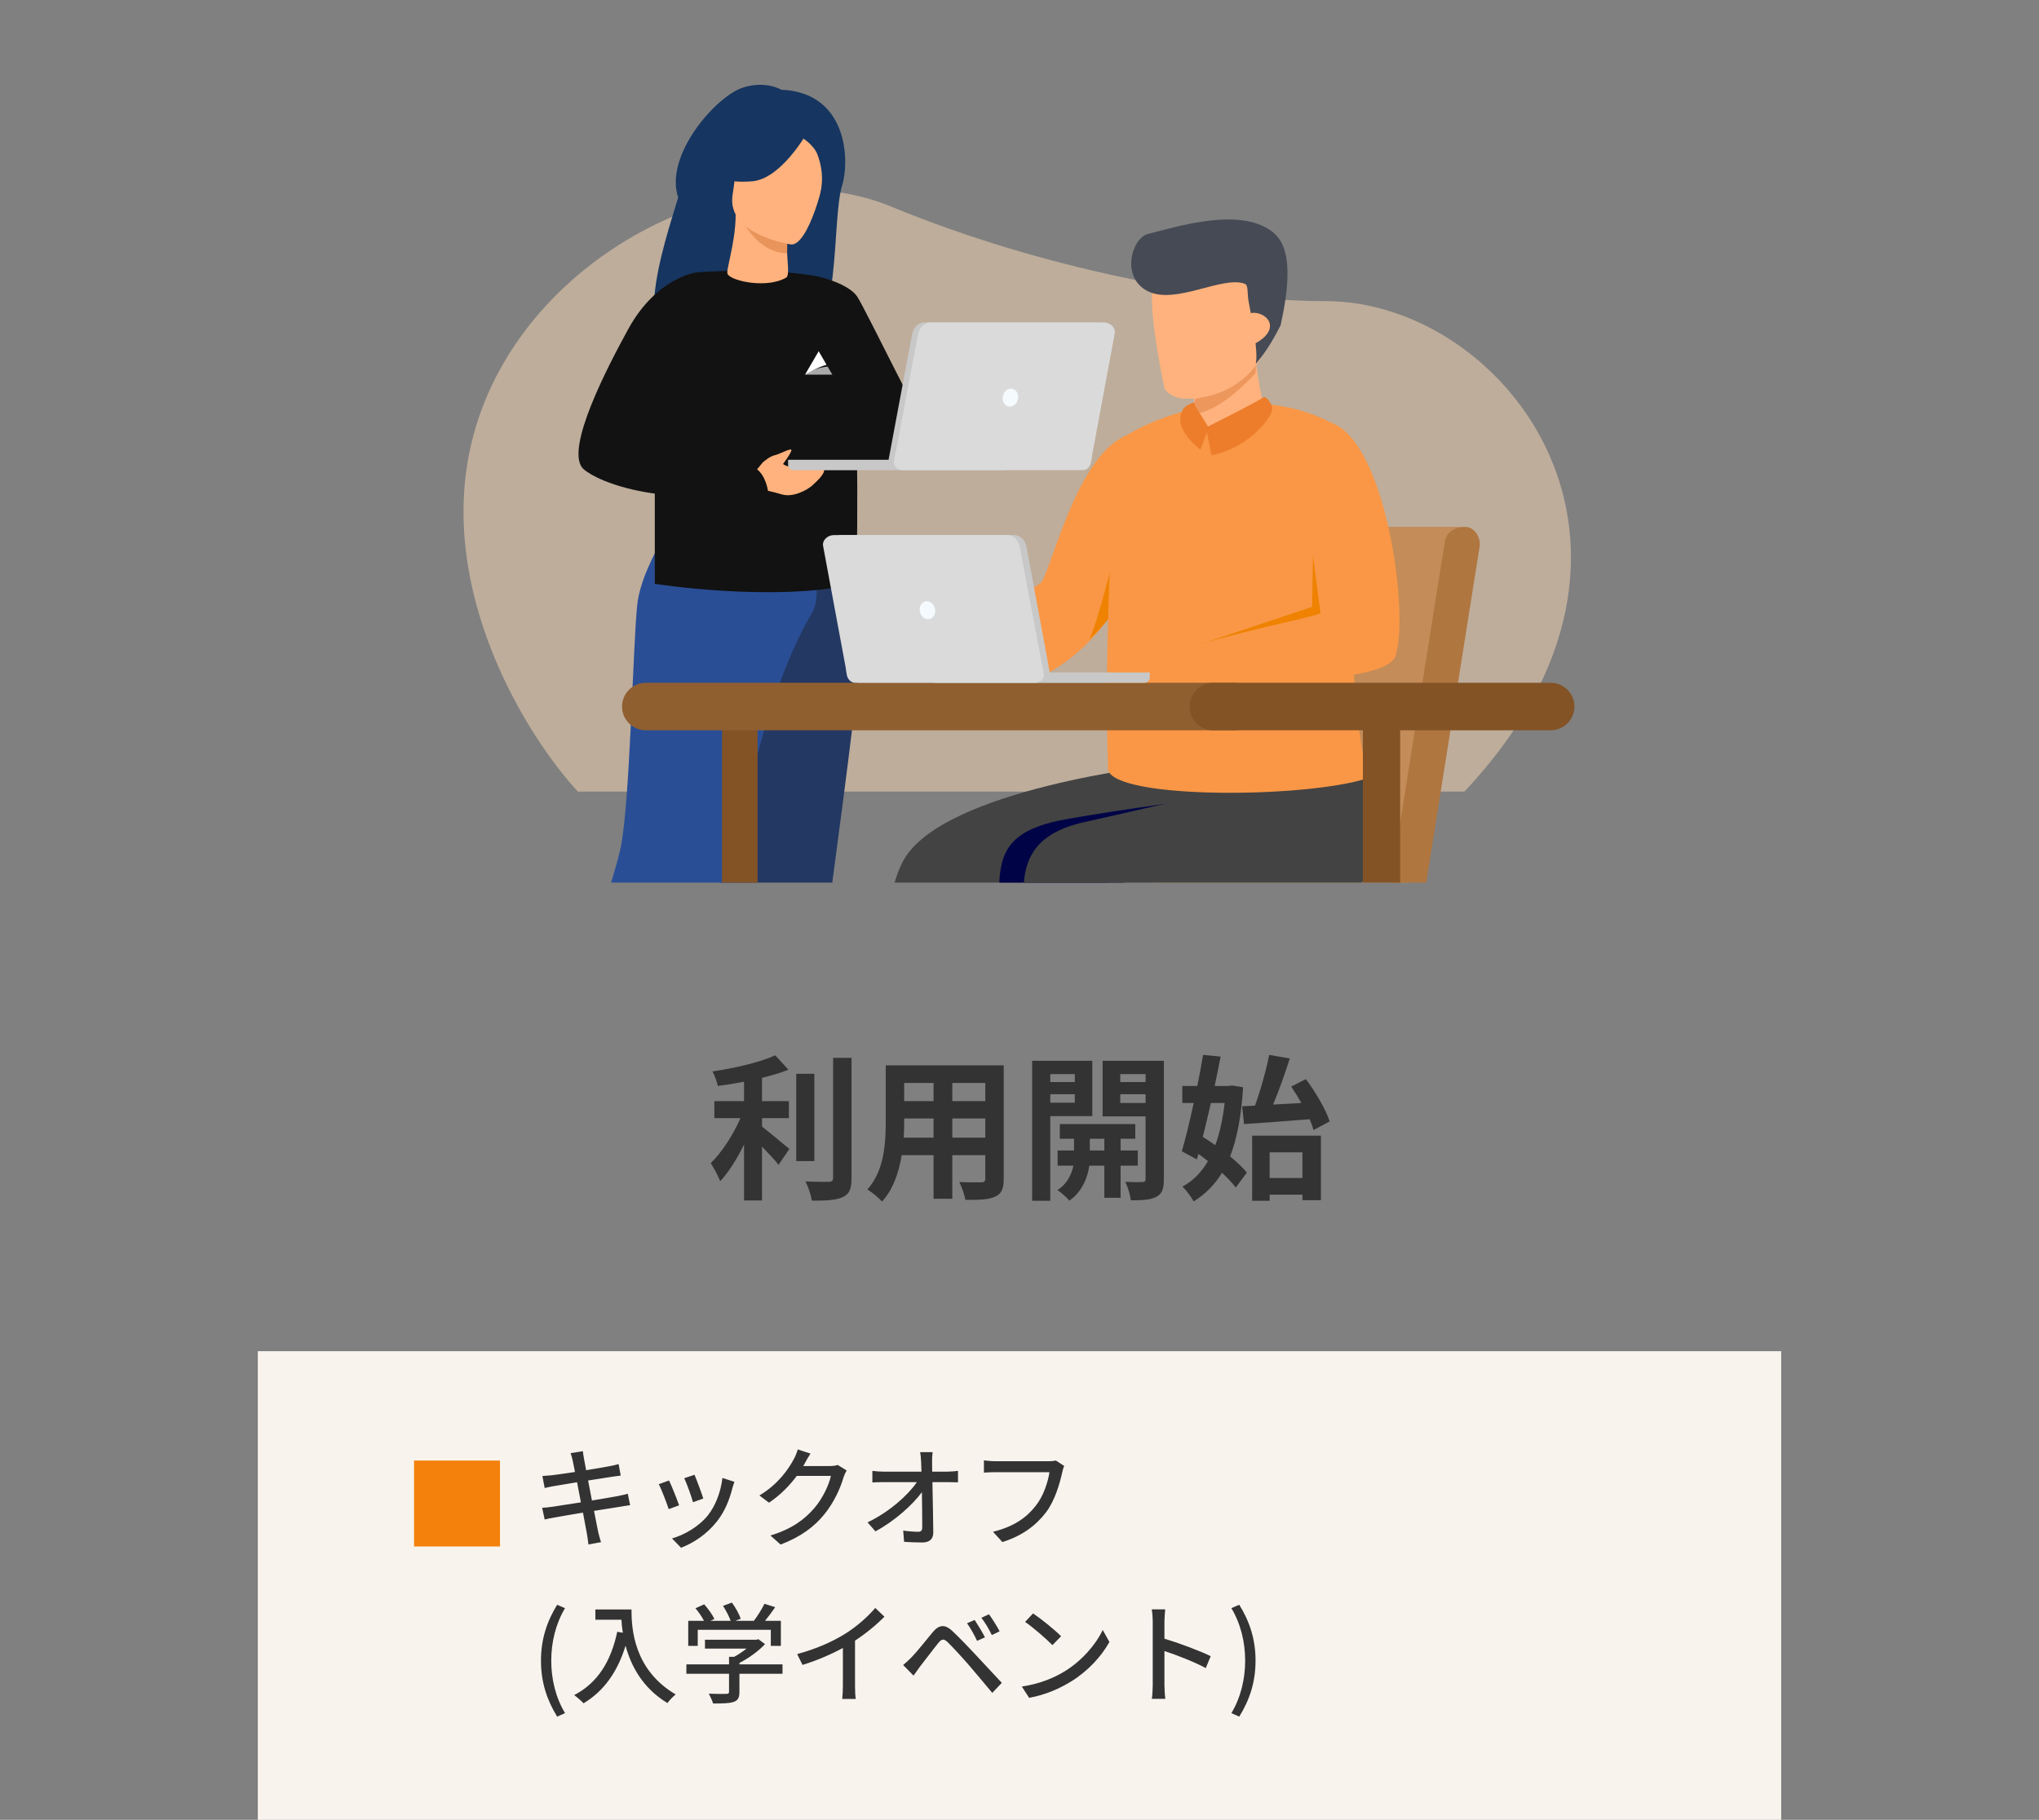 <svg width="261" height="233" viewBox="0 0 261 233" fill="none" xmlns="http://www.w3.org/2000/svg">
<rect x="0" y="0" width="261" height="233" fill="#808080" stroke="none"/>
<g clip-path="url(#clip0_986_2322)">
<path d="M60.351 56.711C55.812 75.776 67.539 94.413 73.97 101.349H187.456C216.962 69.951 192.752 38.553 169.676 38.553C154.962 38.553 133.36 34.392 114.068 26.447C94.775 18.503 66.026 32.878 60.351 56.711Z" fill="#FCDAB7" fill-opacity="0.5"/>
<path d="M95.043 11.233C97.982 10.258 100.015 11.49 100.015 11.49C108.476 11.838 108.79 20.511 107.798 23.738C106.403 28.272 107.798 42.937 102.322 44.771C95.97 46.9 88.97 44.756 89.334 45.853C79.488 46.629 85.175 30.863 86.808 25.289C85.005 19.877 91.635 12.365 95.043 11.233Z" fill="#163560"/>
<path d="M103.817 53.414C103.817 53.414 107.359 57.012 108.816 58.841C110.573 61.043 120.434 57.074 119.639 56.676C118.845 56.279 110.836 39.661 109.731 37.983C108.626 36.306 104.866 35.434 104.866 35.434L103.817 53.414Z" fill="#121212"/>
<path d="M82.517 53.469C82.659 55.86 85.793 58.978 86.137 59.771C86.997 61.759 87.969 62.081 87.969 62.081L95.48 63.921L96.835 60.034C96.835 60.034 85.86 57.15 87.625 46.992L82.517 53.467V53.469Z" fill="#121212"/>
<path d="M105.918 63.69C105.918 63.69 110.042 76.526 110.308 80.899C110.572 85.269 102.424 142.99 102.096 145.003C101.788 146.901 99.429 148.111 99.429 148.111C99.429 148.111 98.344 148.751 96.798 148.314C94.651 147.708 93.971 146.982 93.971 146.982C93.971 146.982 90.762 105.817 92.747 91.112C94.735 76.407 94.757 63.69 94.757 63.69H105.916H105.918Z" fill="#233862"/>
<path d="M88.444 63.307C88.444 63.307 82.152 71.747 81.566 77.455C80.98 83.161 80.646 103.204 79.395 108.767C78.145 114.33 73.554 125.036 73.554 142.386C73.554 142.386 74.031 143.38 75.504 143.911C75.975 144.08 76.607 144.245 77.219 144.386C78.434 144.664 79.682 144.07 80.236 142.955C83.341 136.706 93.226 116.55 93.733 112.366C94.091 109.405 97.213 89.809 104.024 78.312C105.659 75.551 103.02 64.573 103.02 64.573L88.442 63.309L88.444 63.307Z" fill="#2A4E96"/>
<path d="M106.577 61.705C106.577 61.705 104.922 63.015 101.633 63.08C97.704 63.16 87.969 62.079 87.969 62.079C87.969 62.079 87.536 63.287 87.554 64.563C87.554 64.563 99.445 67.562 106.333 65C106.333 65 107.221 63.329 106.577 61.703V61.705Z" fill="#233862"/>
<path d="M83.233 46.775C83.233 46.775 83.02 49.78 83.233 53.387C83.374 55.778 83.816 63.269 83.816 63.269V74.75C83.816 74.75 99.04 77.162 109.605 74.75C109.605 74.75 110.244 51.493 108.72 45.533C107.197 39.573 104.87 35.433 104.87 35.433C104.87 35.433 99.21 34.161 89.225 34.868L83.235 46.773L83.233 46.775Z" fill="#121212"/>
<g opacity="0.8">
<path opacity="0.8" d="M103.047 47.968H106.541L105.961 46.973C105.945 46.947 105.915 46.931 105.884 46.937C105.637 46.973 104.013 47.165 103.047 47.968Z" fill="white"/>
</g>
<path d="M103.047 47.968C103.047 47.968 104.681 46.989 105.745 46.724C105.776 46.719 105.791 46.683 105.776 46.657L104.794 44.967L103.047 47.968Z" fill="white"/>
<path d="M96.322 60.819L97.632 59.209C97.632 59.209 98.519 58.419 99.162 58.285C99.806 58.15 101.164 57.367 101.295 57.588C101.426 57.808 100.252 59.382 100.252 59.382L100.192 59.39C101.541 60.406 104.948 59.51 105.367 59.923C105.876 60.424 104.666 61.509 104.016 62.119C103.366 62.727 101.508 63.743 100.059 63.294C98.999 62.964 97.334 62.628 97.334 62.628L96.322 60.819Z" fill="#FFB27D"/>
<path d="M119.305 53.295C119.305 53.295 118.182 52.019 117.467 52.631C116.751 53.243 117.654 56.256 118.335 55.95C119.017 55.644 119.697 53.67 119.305 53.295Z" fill="#FFB27D"/>
<path d="M89.223 34.869C89.223 34.869 84.108 35.434 80.437 42.103C77.541 47.364 72.593 57.061 74.461 59.799C75.279 61.002 83.14 65.281 98.298 62.836C98.298 62.836 98.059 60.922 96.837 60.034C96.837 60.034 84.08 55.938 84.102 55.123C84.143 53.583 85.825 52.251 92.952 45.122C94.889 43.185 89.225 34.867 89.225 34.867L89.223 34.869Z" fill="#121212"/>
<path d="M93.16 35.141C92.985 34.904 93.21 34.153 93.492 32.754C93.747 31.486 94.178 29.524 94.17 27.318L94.547 27.382L100.887 28.449C100.887 28.449 100.742 30.145 100.738 31.742C100.738 31.756 100.738 31.768 100.738 31.782C100.73 33.169 101.112 35.266 100.645 35.538C98.242 36.945 93.838 36.049 93.16 35.141Z" fill="#FFB27D"/>
<path d="M100.885 28.448C100.885 28.448 100.76 30.839 100.754 32.435C97.207 32.349 95.313 28.905 94.543 27.381L100.883 28.448H100.885Z" fill="#E8945B"/>
<path d="M101.269 31.299C101.269 31.299 92.957 30.115 93.774 24.949C94.591 19.784 94.068 16.153 99.41 16.692C104.753 17.228 105.468 19.363 105.615 21.153C105.762 22.944 103.453 31.474 101.269 31.299Z" fill="#FFB27D"/>
<path d="M103.205 17.166C103.205 17.166 99.969 22.862 96.344 23.204C92.717 23.544 91.356 22.371 91.356 22.371C91.356 22.371 94.367 20.674 95.511 17.057C95.511 17.057 101.953 14.01 103.207 17.166H103.205Z" fill="#163560"/>
<path d="M102.565 17.569C102.565 17.569 104.147 18.468 104.646 19.805C105.133 21.113 105.457 22.796 105.012 24.724C105.012 24.724 107.379 20.878 105.826 18.243C104.183 15.449 102.565 17.569 102.565 17.569Z" fill="#163560"/>
<path fill-rule="evenodd" clip-rule="evenodd" d="M147.19 67.729C144.94 74.888 141.663 81.838 134.311 86.094C127.851 87.754 114.46 87.303 114.847 85.713C115.204 84.245 117.447 83.081 118.673 83.84C120.006 84.667 132.964 74.722 133.122 74.684C134.229 74.422 137.51 58.585 144.037 55.828C144.772 55.223 149.025 64.141 147.189 67.729" fill="#F99746"/>
<path fill-rule="evenodd" clip-rule="evenodd" d="M143.699 76.519C143.328 77.178 141.913 79.633 139.448 81.844C140.869 78.896 143.856 66.07 143.856 66.07L143.699 76.521V76.519Z" fill="#EF8200"/>
<path fill-rule="evenodd" clip-rule="evenodd" d="M157.135 67.457H187.168L179.615 117.495L149.582 117.522C149.466 117.522 149.349 117.514 149.23 117.495C147.992 117.495 147.167 116.144 147.36 114.923L154.563 69.327C154.755 68.106 155.899 67.457 157.135 67.457Z" fill="#C38C59"/>
<path fill-rule="evenodd" clip-rule="evenodd" d="M184.947 69.326L177.317 117.374H143.994C142.228 117.374 140.782 118.819 140.782 120.586C140.782 122.354 142.226 123.798 143.994 123.798H177.568C180.772 123.798 181.327 120.797 181.616 118.979L189.391 70.029C189.585 68.808 188.758 67.457 187.521 67.457C186.283 67.457 185.142 68.106 184.949 69.327" fill="#B07640"/>
<path fill-rule="evenodd" clip-rule="evenodd" d="M160.71 100.229L148.699 97.951C148.699 97.951 120.844 100.996 115.689 110.084C110.533 119.172 112.566 155.832 112.566 155.832L120.055 155.93C119.569 152.911 127.817 117.883 127.844 117.878L159.238 106.705L160.712 100.231L160.71 100.229Z" fill="#434343"/>
<path fill-rule="evenodd" clip-rule="evenodd" d="M160.71 100.23L156.49 102.124C153.019 102.189 137.99 104.536 135.471 105.078C126.933 106.917 127.983 111.255 127.844 117.877L134.046 117.036L159.238 106.704L160.712 100.23H160.71Z" fill="#000446"/>
<path fill-rule="evenodd" clip-rule="evenodd" d="M174.456 98.914C174.456 98.914 177.947 113.002 171.607 116.038C165.267 119.074 145.483 119.395 145.483 119.395C149.471 134.369 146.56 143.847 146.712 156.603L140.104 156.636C140.104 156.636 133.444 132.821 131.487 119.319C130.501 112.508 130.294 107.091 138.922 105.232C141.825 104.607 160.712 100.231 160.712 100.231L174.456 98.914Z" fill="#434343"/>
<path fill-rule="evenodd" clip-rule="evenodd" d="M171.936 55.026C176.665 65.879 170.355 77.231 175.048 99.647C166.915 102.239 142.881 102.32 141.845 98.606C141.344 84.43 142.159 70.841 142.735 56.672C150.698 51.154 163.424 49.478 171.936 55.028" fill="#F99746"/>
<path fill-rule="evenodd" clip-rule="evenodd" d="M150.421 83.564L167.959 77.695L168.076 70.562L170.021 67.953C170.021 67.953 173.988 74.02 174.004 74.431C174.02 74.842 172.251 81.009 172.411 81.017C172.57 81.024 161.943 84.557 161.07 84.763C160.196 84.968 150.422 83.564 150.422 83.564" fill="#EF8200"/>
<path fill-rule="evenodd" clip-rule="evenodd" d="M170.381 54.116C177.392 56.534 180.3 78.166 178.731 83.591C178.461 87.49 162.53 86.984 151.186 88.478C149.628 87.332 148.359 85.823 149.812 83.707C156.779 81.146 169.048 78.86 169.028 78.487C168.06 71.058 166.589 60.855 167.122 55.919C167.185 55.333 169.75 53.899 170.38 54.116" fill="#F99746"/>
<path d="M96.971 93.012H92.423V166.681H96.971V93.012Z" fill="#835326"/>
<path fill-rule="evenodd" clip-rule="evenodd" d="M82.66 87.42H158.319V93.502H82.66C80.989 93.502 79.62 92.134 79.62 90.462C79.62 88.79 80.989 87.421 82.66 87.421" fill="#905F30"/>
<path fill-rule="evenodd" clip-rule="evenodd" d="M155.3 87.42H198.496C200.168 87.42 201.536 88.788 201.536 90.46C201.536 92.132 200.168 93.5 198.496 93.5H179.227V166.678H174.455V93.5H155.3C153.628 93.5 152.26 92.132 152.26 90.46C152.26 88.788 153.628 87.42 155.3 87.42Z" fill="#835326"/>
<path fill-rule="evenodd" clip-rule="evenodd" d="M118.937 86.092H147.173V86.757C147.173 87.122 146.874 87.422 146.508 87.422H119.6C119.235 87.422 118.935 87.122 118.935 86.757V86.092H118.937Z" fill="#C8C8C8"/>
<path fill-rule="evenodd" clip-rule="evenodd" d="M107.701 68.51H129.832C130.704 68.51 131.256 69.256 131.419 70.133L134.459 86.549H109.375L106.334 69.908C106.197 69.152 106.95 68.511 107.701 68.511" fill="#C8C8C8"/>
<path fill-rule="evenodd" clip-rule="evenodd" d="M106.731 68.508H128.966C129.843 68.508 130.396 69.249 130.56 70.121L133.402 85.206H133.441L133.623 86.313C133.721 86.913 133.123 87.42 132.516 87.42H109.482C108.874 87.42 108.464 86.915 108.375 86.313L108.238 85.404L105.36 69.897C105.22 69.145 105.978 68.508 106.732 68.508" fill="#DADADA"/>
<path fill-rule="evenodd" clip-rule="evenodd" d="M118.445 76.998C118.975 76.871 119.526 77.274 119.675 77.898C119.825 78.522 119.515 79.129 118.986 79.257C118.456 79.383 117.905 78.981 117.755 78.357C117.606 77.733 117.915 77.126 118.445 76.998Z" fill="#F4FAFD"/>
<path fill-rule="evenodd" clip-rule="evenodd" d="M129.115 58.871H100.879V59.536C100.879 59.902 101.178 60.201 101.544 60.201H128.452C128.817 60.201 129.117 59.902 129.117 59.536V58.871H129.115Z" fill="#C8C8C8"/>
<path fill-rule="evenodd" clip-rule="evenodd" d="M140.56 41.287H118.325C117.448 41.287 116.893 42.028 116.73 42.9L113.676 59.217H138.878L141.933 42.677C142.071 41.926 141.315 41.289 140.56 41.289" fill="#C8C8C8"/>
<path fill-rule="evenodd" clip-rule="evenodd" d="M141.322 41.287H119.086C118.21 41.287 117.656 42.028 117.492 42.9L114.65 57.985H114.612L114.43 59.092C114.331 59.693 114.929 60.199 115.537 60.199H138.571C139.178 60.199 139.588 59.694 139.677 59.092L139.814 58.184L142.693 42.676C142.832 41.924 142.075 41.287 141.32 41.287" fill="#DADADA"/>
<path fill-rule="evenodd" clip-rule="evenodd" d="M129.607 49.779C129.077 49.653 128.527 50.055 128.377 50.679C128.227 51.303 128.537 51.91 129.067 52.038C129.597 52.164 130.148 51.762 130.297 51.138C130.447 50.514 130.137 49.907 129.607 49.779Z" fill="#F4FAFD"/>
<path d="M160.602 44.826C160.602 44.826 160.956 48.72 161.715 51.79C163.163 53.491 155.698 54.826 152.952 55.091C152.926 51.916 153.038 51.79 152.245 47.421L160.602 44.826Z" fill="#FFB27D"/>
<path d="M152.952 51.085C152.952 51.085 157.64 50.294 160.739 46.598C160.739 46.598 160.739 47.41 160.739 47.729C160.739 47.729 156.524 52.621 152.952 52.969V51.085Z" fill="#ED975D"/>
<path d="M147.997 34.562C146.855 37.142 147.643 42.703 149.059 49.782C150.195 51.243 151.891 51.198 154.014 50.844C157.043 50.34 161.599 48.13 162.672 42.173C163.116 39.723 161.346 35.511 157.875 32.712C156.306 31.447 149.767 30.489 147.997 34.562Z" fill="#FFB27D"/>
<path d="M159.324 36.33C159.838 36.523 159.612 37.51 159.838 38.668C160.17 40.366 161.114 45.063 160.739 46.597C160.975 46.243 162.226 45.037 163.925 41.639C166.048 32.082 163.925 30.075 161.801 29.014C157.553 26.89 150.644 29.014 146.935 29.959C144.877 30.483 143.396 35.519 146.935 37.289C150.475 39.059 156.492 35.268 159.324 36.33Z" fill="#454A55"/>
<path d="M162.564 41.731C162.564 40.344 160.519 39.68 159.732 40.258L159.378 44.505C160.558 44.158 162.564 43.118 162.564 41.731Z" fill="#FFB27D"/>
<path d="M154.368 54.737C154.368 54.737 161.093 51.376 161.608 50.929C162.123 50.483 162.863 51.912 162.863 52.269C162.863 53.698 159.323 57.569 155.076 58.277L154.368 54.737Z" fill="#ED7D2B"/>
<path d="M154.722 54.738L152.951 51.907L152.951 51.553C152.715 51.553 152.102 51.694 151.535 52.261C149.767 54.738 153.66 57.57 153.66 57.57L154.722 54.738Z" fill="#ED7D2B"/>
</g>
<path d="M97.54 143.16V144.24C98.52 144.98 100.5 146.68 101.04 147.1L99.66 149.14C99.18 148.52 98.34 147.62 97.54 146.8V153.7H95.24V146.54C94.34 148.36 93.28 150.08 92.18 151.24C91.94 150.54 91.36 149.52 90.98 148.92C92.42 147.52 93.88 145.24 94.78 143.16H91.44V140.98H95.24V138.5C94.1 138.72 92.96 138.9 91.88 139.04C91.78 138.52 91.48 137.68 91.2 137.18C94.08 136.76 97.3 136 99.24 135.12L100.92 136.96C99.92 137.36 98.76 137.7 97.54 138V140.98H100.98V143.16H97.54ZM104.24 137.48V148.66H101.92V137.48H104.24ZM106.64 135.44H109V150.84C109 152.22 108.72 152.88 107.9 153.26C107.08 153.66 105.74 153.74 103.92 153.72C103.82 153.04 103.46 151.94 103.1 151.26C104.4 151.32 105.68 151.32 106.1 151.32C106.48 151.3 106.64 151.18 106.64 150.82V135.44ZM121.9 145.66H126.12V143.2H121.9V145.66ZM115.68 145.66H119.5V143.2H115.74V143.56C115.74 144.2 115.72 144.92 115.68 145.66ZM119.5 138.66H115.74V140.98H119.5V138.66ZM126.12 140.98V138.66H121.9V140.98H126.12ZM128.48 136.4V150.92C128.48 152.2 128.2 152.84 127.4 153.2C126.58 153.6 125.36 153.64 123.56 153.62C123.48 152.98 123.1 151.96 122.8 151.34C123.92 151.4 125.24 151.38 125.6 151.38C125.98 151.38 126.12 151.26 126.12 150.9V147.9H121.9V153.48H119.5V147.9H115.42C115.06 150.08 114.34 152.28 112.9 153.84C112.52 153.4 111.56 152.58 111.02 152.3C113.2 149.9 113.38 146.34 113.38 143.54V136.4H128.48ZM137.58 137.52H134.44V138.54H137.58V137.52ZM134.44 141.18H137.58V140.1H134.44V141.18ZM139.82 142.9H134.44V153.74H132.12V135.82H139.82V142.9ZM139.5 147.3H141.36V145.8H139.5V147.3ZM145.64 149.24H143.44V153.36H141.36V149.24H139.44C139.24 150.62 138.58 152.56 136.88 153.72C136.54 153.3 135.82 152.68 135.36 152.36C136.64 151.56 137.2 150.26 137.4 149.24H135.38V147.3H137.48V145.8H135.66V143.92H145.32V145.8H143.44V147.3H145.64V149.24ZM143.4 141.22H146.64V140.1H143.4V141.22ZM146.64 137.52H143.4V138.54H146.64V137.52ZM148.98 135.82V150.96C148.98 152.18 148.76 152.84 148.04 153.22C147.32 153.62 146.28 153.68 144.76 153.68C144.68 153.02 144.36 151.94 144.04 151.32C144.94 151.36 145.92 151.36 146.22 151.34C146.54 151.34 146.64 151.22 146.64 150.94V142.94H141.14V135.82H148.98ZM159 141.64L160.64 141.56C161.36 139.6 162.08 137.02 162.46 135.06L165.1 135.52C164.46 137.5 163.7 139.68 162.96 141.42C164.12 141.36 165.34 141.28 166.58 141.22C166.16 140.48 165.72 139.76 165.28 139.12L167.16 138.16C168.4 139.84 169.72 142.06 170.2 143.58L168.14 144.68C168.02 144.26 167.86 143.8 167.64 143.3C164.66 143.54 161.52 143.76 159.24 143.92L159 141.64ZM156.76 141.22H155C154.66 142.72 154.3 144.2 153.96 145.56C154.48 145.88 155.02 146.24 155.56 146.62C156.14 145.08 156.52 143.26 156.76 141.22ZM157.7 138.98L159.12 139.2C158.9 142.84 158.36 145.74 157.46 148.06C158.34 148.78 159.1 149.5 159.6 150.14L158.18 152.04C157.76 151.48 157.14 150.82 156.42 150.16C155.48 151.7 154.28 152.9 152.8 153.82C152.46 153.22 151.82 152.36 151.36 151.92C152.68 151.22 153.78 150.12 154.62 148.66C154.22 148.34 153.8 148.02 153.4 147.74L153.2 148.44L151.28 147.4C151.76 145.76 152.3 143.54 152.8 141.22H151.34V139.04H153.26C153.54 137.66 153.8 136.3 154 135.06L156.24 135.28C156.02 136.46 155.76 137.74 155.48 139.04H157.3L157.7 138.98ZM166.72 147.54H162.52V150.82H166.72V147.54ZM160.28 153.74V145.4H169.08V153.66H166.72V152.96H162.52V153.74H160.28Z" fill="#333333"/>
<rect width="195" height="60" transform="translate(33 173)" fill="#F9F3EE"/>
<rect x="53" y="187" width="11" height="11" fill="#F4810C"/>
<path d="M73.32 187.06C73.236 186.682 73.152 186.36 73.04 186.052L74.608 185.8C74.65 186.066 74.692 186.5 74.762 186.808C74.79 186.976 74.888 187.508 75.028 188.236C76.302 188.026 77.492 187.83 78.038 187.718C78.472 187.634 78.906 187.536 79.186 187.452L79.452 188.922C79.2 188.95 78.724 189.02 78.332 189.076C77.716 189.174 76.54 189.356 75.28 189.552C75.434 190.35 75.602 191.246 75.77 192.114C77.128 191.89 78.374 191.68 79.046 191.554C79.578 191.442 80.04 191.344 80.362 191.246L80.656 192.716C80.334 192.744 79.83 192.842 79.298 192.926C78.57 193.038 77.338 193.234 76.036 193.444C76.288 194.704 76.484 195.754 76.568 196.132C76.666 196.538 76.792 197.028 76.932 197.448L75.322 197.742C75.252 197.238 75.21 196.79 75.126 196.37C75.07 196.02 74.86 194.97 74.622 193.668C73.096 193.92 71.682 194.158 71.024 194.284C70.45 194.382 70.03 194.466 69.722 194.55L69.4 193.052C69.75 193.038 70.338 192.968 70.73 192.912C71.416 192.814 72.844 192.59 74.356 192.352C74.188 191.484 74.02 190.588 73.866 189.776C72.578 189.986 71.416 190.182 70.926 190.266C70.506 190.336 70.17 190.406 69.722 190.518L69.428 188.978C69.82 188.95 70.212 188.922 70.646 188.88C71.164 188.824 72.326 188.656 73.6 188.46C73.46 187.76 73.362 187.256 73.32 187.06ZM88.902 188.824C89.154 189.412 89.84 191.246 90.022 191.862L88.706 192.338C88.538 191.68 87.908 189.93 87.586 189.258L88.902 188.824ZM94.012 189.72C93.886 190.07 93.802 190.322 93.746 190.546C93.368 192.044 92.766 193.528 91.786 194.774C90.498 196.426 88.762 197.56 87.18 198.162L86.018 196.972C87.6 196.524 89.448 195.46 90.61 194.018C91.576 192.814 92.276 190.994 92.472 189.23L94.012 189.72ZM85.64 189.552C85.962 190.196 86.662 191.96 86.928 192.73L85.598 193.22C85.36 192.478 84.632 190.574 84.324 190.028L85.64 189.552ZM103.742 186.108C103.462 186.528 103.168 187.074 103.014 187.354C102.958 187.466 102.888 187.592 102.818 187.704H106.178C106.57 187.704 106.962 187.662 107.228 187.564L108.376 188.264C108.236 188.488 108.082 188.838 107.984 189.118C107.606 190.462 106.78 192.338 105.52 193.878C104.232 195.474 102.538 196.748 99.92 197.756L98.618 196.594C101.32 195.782 102.986 194.55 104.232 193.094C105.268 191.904 106.108 190.14 106.36 188.964H101.992C101.096 190.168 99.906 191.414 98.436 192.394L97.204 191.47C99.64 190.014 100.942 188.068 101.6 186.836C101.768 186.556 102.006 185.982 102.118 185.576L103.742 186.108ZM119.38 185.926C119.324 186.332 119.296 186.794 119.31 187.2C119.31 187.536 119.324 187.942 119.324 188.418H121.326C121.732 188.418 122.334 188.362 122.628 188.32V189.79C122.25 189.776 121.746 189.762 121.396 189.762H119.352C119.394 191.834 119.45 194.424 119.464 196.23C119.464 197.042 118.988 197.49 118.05 197.49C117.28 197.49 116.468 197.448 115.726 197.406L115.614 195.964C116.258 196.062 117.028 196.118 117.532 196.118C117.91 196.118 118.05 195.936 118.05 195.558C118.05 194.508 118.036 192.758 118.008 191.05C116.804 192.688 114.438 194.802 112.058 196.062L111.05 194.914C113.836 193.584 116.244 191.414 117.364 189.762H113.094C112.604 189.762 112.128 189.776 111.666 189.804V188.32C112.058 188.376 112.618 188.418 113.066 188.418H117.952C117.938 187.956 117.924 187.536 117.91 187.2C117.882 186.64 117.84 186.262 117.784 185.926H119.38ZM136.222 187.69C136.11 187.914 136.04 188.222 135.97 188.502C135.662 189.93 135.018 192.156 133.884 193.64C132.61 195.306 130.86 196.636 128.312 197.434L127.108 196.118C129.852 195.446 131.434 194.256 132.582 192.786C133.548 191.568 134.15 189.776 134.332 188.488H127.458C126.856 188.488 126.296 188.516 125.946 188.544V186.976C126.338 187.032 126.996 187.088 127.458 187.088H134.248C134.486 187.088 134.836 187.074 135.144 186.99L136.222 187.69ZM71.318 219.786C70.016 217.658 69.246 215.404 69.246 212.618C69.246 209.86 70.016 207.578 71.318 205.464L72.326 205.898C71.122 207.914 70.562 210.28 70.562 212.618C70.562 214.97 71.122 217.336 72.326 219.338L71.318 219.786ZM76.211 206.066H80.831C80.831 208.6 81.153 213.794 86.487 216.944C86.193 217.168 85.661 217.728 85.437 218.05C82.259 216.132 80.761 213.276 80.075 210.7C79.039 214.074 77.289 216.524 74.699 218.078C74.447 217.812 73.845 217.266 73.495 217.028C76.505 215.474 78.199 212.716 79.011 208.922L79.725 209.048C79.627 208.46 79.571 207.886 79.543 207.382H76.211V206.066ZM89.315 208.67V210.728H88.097V207.522H90.113C89.861 207.018 89.427 206.388 89.021 205.912L90.141 205.408C90.645 205.968 91.205 206.752 91.443 207.284L90.939 207.522H93.529C93.333 206.962 92.927 206.192 92.549 205.604L93.683 205.184C94.159 205.814 94.635 206.696 94.817 207.256L94.131 207.522H96.497C96.987 206.878 97.533 205.996 97.855 205.338L99.227 205.772C98.821 206.374 98.359 206.99 97.925 207.522H99.955V210.728H98.667V208.67H89.315ZM100.165 213.094V214.298H94.649V216.636C94.649 217.35 94.467 217.714 93.893 217.91C93.319 218.092 92.493 218.106 91.275 218.106C91.177 217.742 90.925 217.21 90.729 216.846C91.709 216.888 92.689 216.888 92.969 216.874C93.249 216.86 93.319 216.804 93.319 216.594V214.298H87.859V213.094H93.319V212.128H93.977C94.523 211.834 95.083 211.456 95.559 211.078H90.239V209.944H96.805L97.085 209.874L97.925 210.504C97.085 211.4 95.853 212.296 94.649 212.912V213.094H100.165ZM102.041 211.778C104.491 211.12 106.591 210.168 108.145 209.202C109.601 208.306 111.085 207.004 112.037 205.87L113.213 206.99C112.149 208.068 110.833 209.146 109.447 210.056V215.866C109.447 216.44 109.475 217.21 109.545 217.518H107.809C107.851 217.21 107.893 216.44 107.893 215.866V210.994C106.423 211.792 104.575 212.604 102.727 213.164L102.041 211.778ZM124.763 207.41C125.127 207.956 125.757 208.992 126.079 209.636L125.071 210.084C124.693 209.286 124.259 208.502 123.783 207.83L124.763 207.41ZM126.597 206.682C126.975 207.2 127.633 208.222 127.955 208.866L126.961 209.342C126.569 208.544 126.121 207.774 125.617 207.13L126.597 206.682ZM115.607 213.178C115.999 212.856 116.279 212.59 116.671 212.198C117.329 211.54 118.491 210.056 119.401 208.964C120.185 208.04 120.927 207.886 121.935 208.852C122.817 209.678 123.965 210.882 124.791 211.764C125.743 212.772 127.157 214.298 128.235 215.46L127.017 216.748C126.037 215.572 124.833 214.13 123.965 213.122C123.153 212.184 121.879 210.812 121.319 210.266C120.815 209.776 120.535 209.818 120.101 210.364C119.485 211.12 118.393 212.59 117.777 213.36C117.483 213.766 117.161 214.214 116.937 214.536L115.607 213.178ZM132.239 206.57C133.219 207.228 135.039 208.684 135.823 209.496L134.717 210.63C133.989 209.888 132.253 208.362 131.217 207.662L132.239 206.57ZM130.797 215.936C133.135 215.586 134.955 214.802 136.299 213.976C138.553 212.59 140.303 210.49 141.157 208.698L142.011 210.224C141.003 212.044 139.281 213.948 137.097 215.292C135.683 216.16 133.905 216.986 131.735 217.378L130.797 215.936ZM147.555 215.712V207.62C147.555 207.172 147.513 206.528 147.429 206.052H149.151C149.109 206.514 149.053 207.13 149.053 207.62V209.804C150.915 210.364 153.575 211.358 154.975 212.044L154.345 213.57C152.875 212.772 150.593 211.89 149.053 211.386V215.712C149.053 216.146 149.095 217 149.165 217.504H147.443C147.513 217.014 147.555 216.258 147.555 215.712ZM158.629 219.786L157.621 219.338C158.825 217.336 159.385 214.97 159.385 212.618C159.385 210.28 158.825 207.914 157.621 205.898L158.629 205.464C159.945 207.578 160.715 209.86 160.715 212.618C160.715 215.404 159.945 217.658 158.629 219.786Z" fill="#333333"/>
<defs>
<clipPath id="clip0_986_2322">
<rect width="155" height="113" fill="white" transform="translate(53)"/>
</clipPath>
</defs>
</svg>
